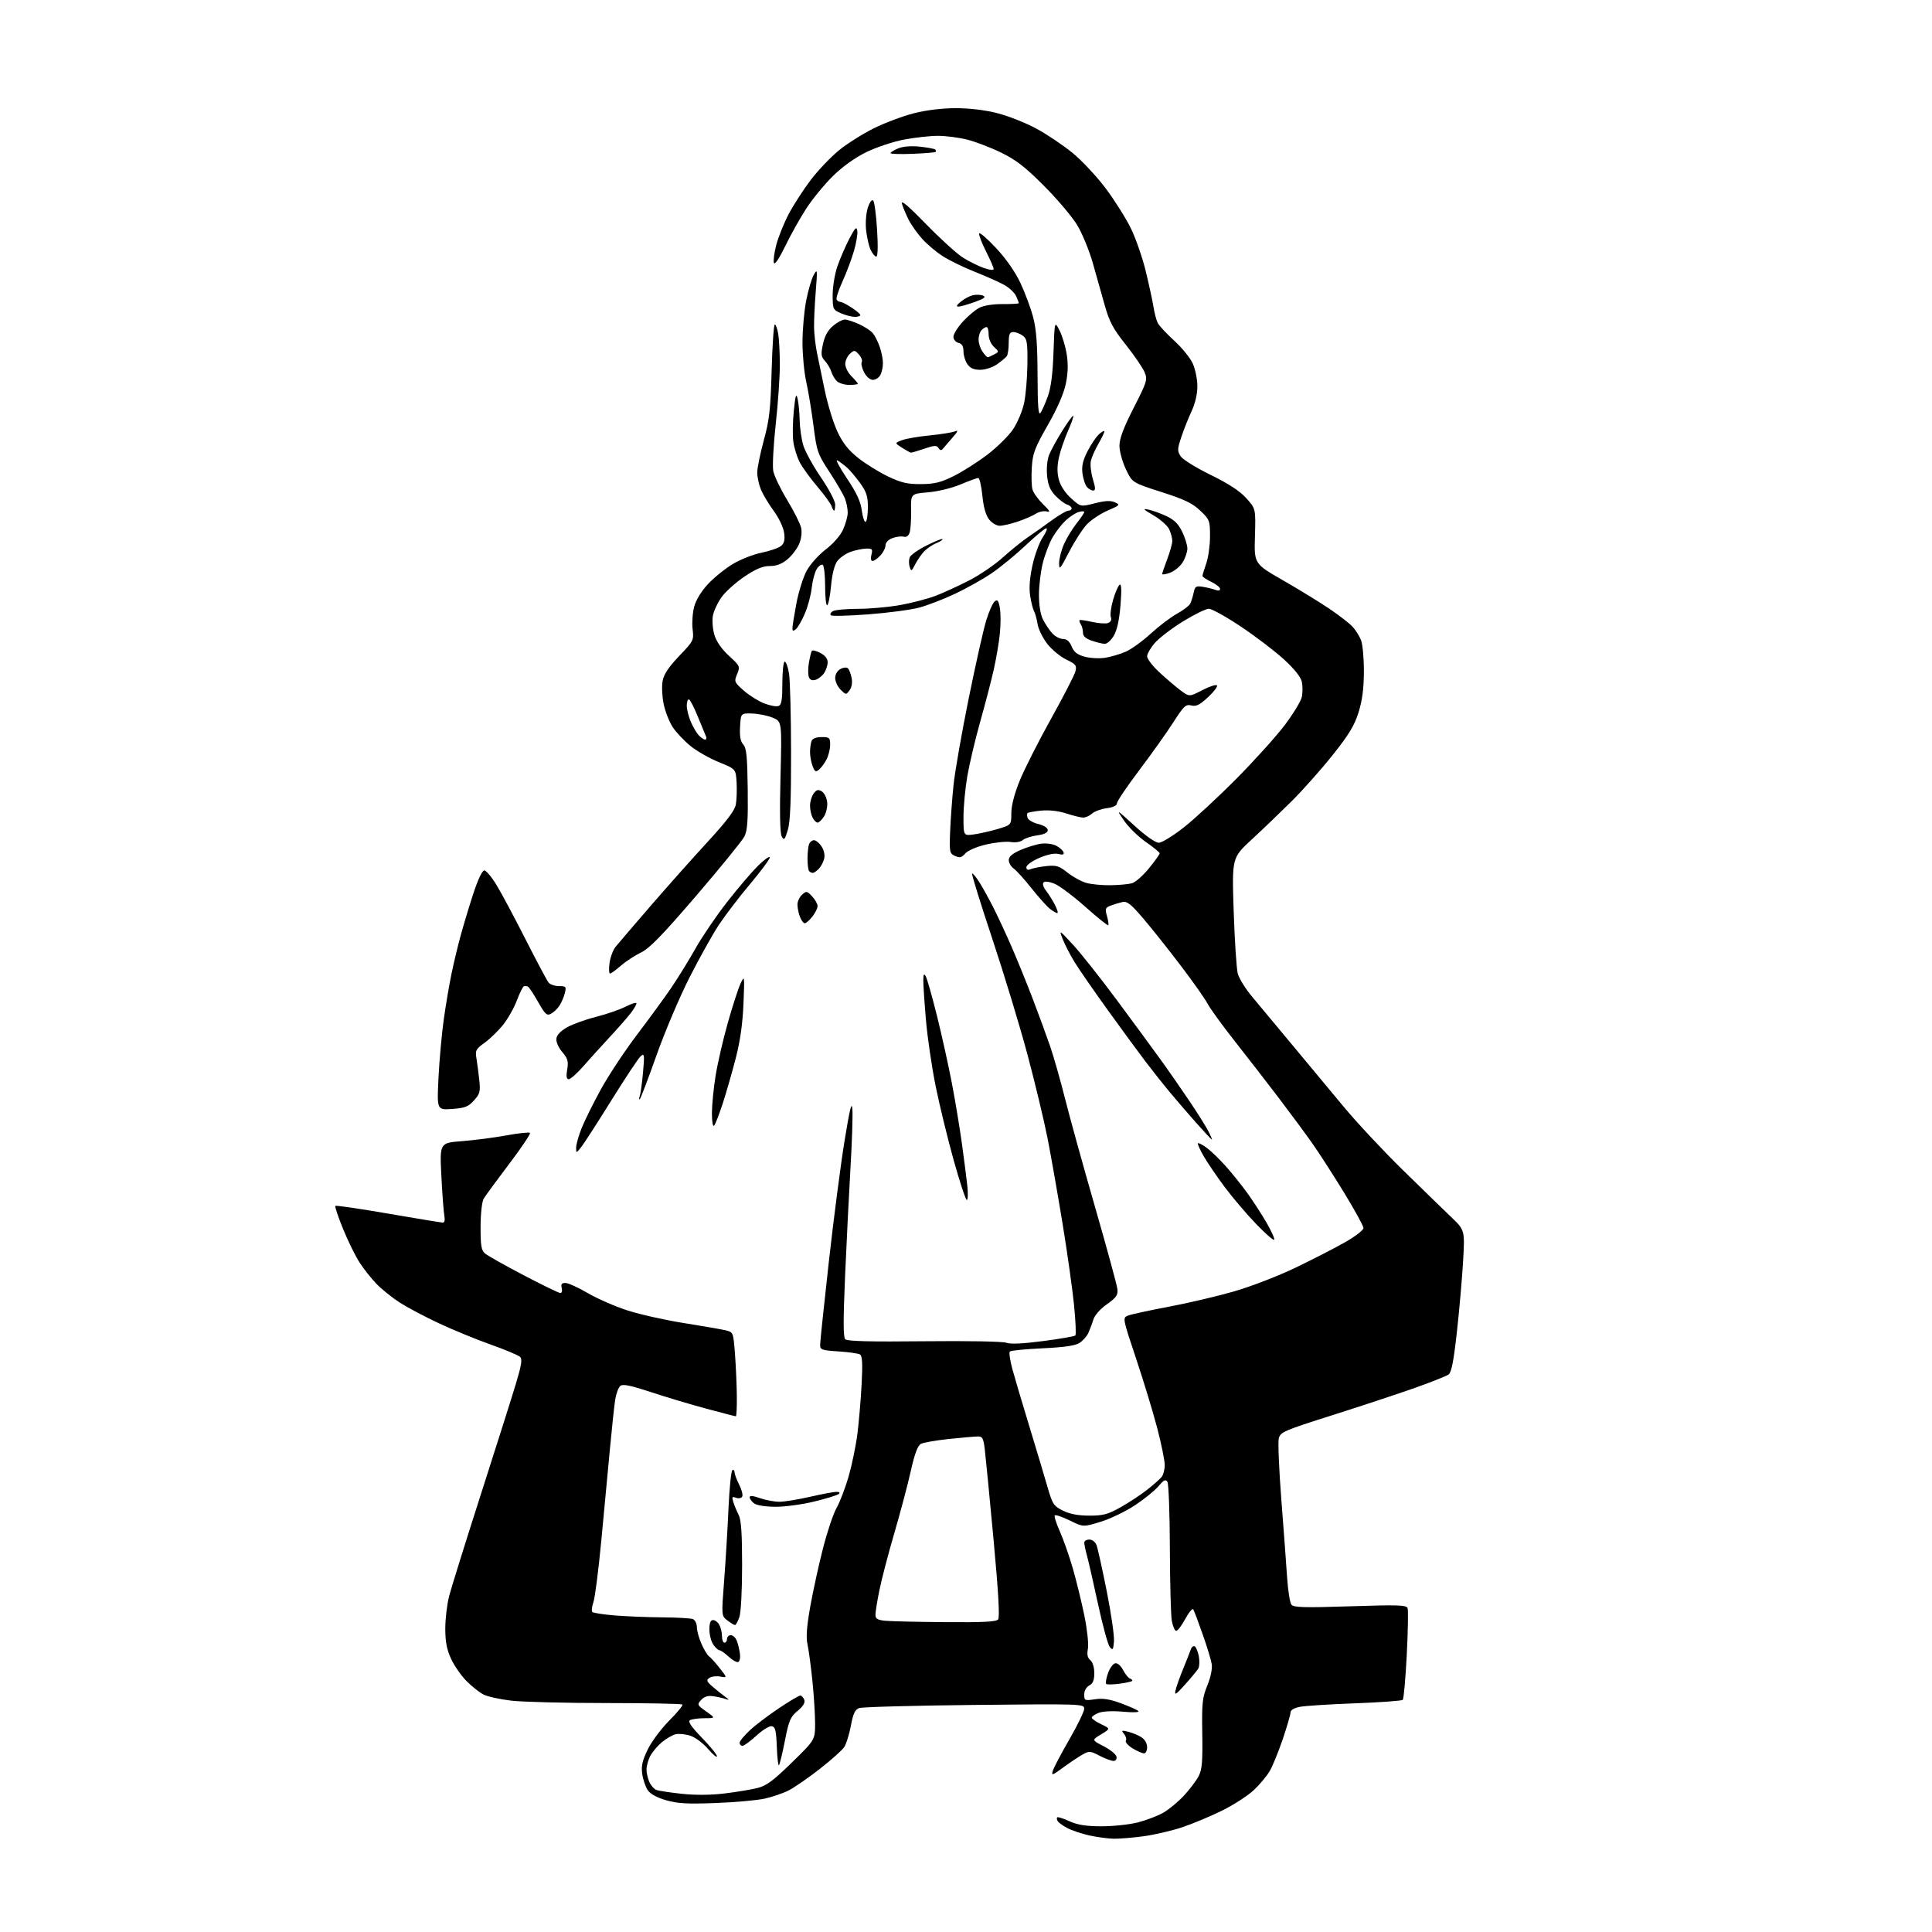 <?xml version="1.0" encoding="UTF-8" standalone="no"?>
<svg 
  version="1.1" 
  xmlns="http://www.w3.org/2000/svg" 
  xmlns:xlink="http://www.w3.org/1999/xlink" 
  xmlns:svg="http://www.w3.org/2000/svg"
  xmlns:rdf="http://www.w3.org/1999/02/22-rdf-syntax-ns#"
  xmlns:cc="http://creativecommons.org/ns#"
  xmlns:dc="http://purl.org/dc/elements/1.1/"
  viewBox="0 0 768 768"
  width="768"
  height="768"
>
<style>svg {background-color: white; }</style>"
<path stroke="none" fill="black" fill-rule="evenodd" d="M442.68,730.92C440.38,730.87 436.02,730.28 433.00,729.61C429.98,728.94 426.07,727.63 424.31,726.70C422.56,725.77 420.83,724.53 420.46,723.94C420.10,723.35 420.00,722.66 420.25,722.42C420.50,722.17 422.68,722.86 425.10,723.96C428.35,725.44 431.68,725.96 437.86,725.98C442.45,725.99 448.98,725.29 452.36,724.43C455.74,723.56 460.33,721.79 462.56,720.50C464.79,719.20 468.46,716.14 470.72,713.69C472.98,711.23 475.58,707.79 476.49,706.03C477.83,703.43 478.10,700.24 477.92,689.16C477.72,677.01 477.94,674.89 479.93,670.01C481.28,666.69 481.97,663.32 481.68,661.51C481.42,659.85 479.79,654.49 478.06,649.60C476.34,644.70 474.66,640.26 474.34,639.74C474.01,639.21 472.56,640.96 471.12,643.63C469.68,646.30 468.05,648.40 467.50,648.29C466.95,648.18 466.19,646.38 465.81,644.29C465.43,642.21 465.08,629.25 465.04,615.50C465.00,601.75 464.56,589.86 464.07,589.07C463.34,587.93 462.64,588.27 460.53,590.78C459.08,592.51 454.88,595.92 451.19,598.35C447.51,600.79 441.38,603.75 437.56,604.92C430.62,607.05 430.62,607.05 425.25,604.42C422.29,602.98 419.61,602.05 419.29,602.38C418.97,602.70 419.87,605.56 421.29,608.73C422.71,611.90 425.03,618.51 426.45,623.41C427.87,628.31 429.93,636.77 431.05,642.22C432.18,647.80 432.80,653.56 432.46,655.38C432.02,657.69 432.30,659.01 433.42,659.94C434.36,660.71 435.00,662.81 435.00,665.09C435.00,667.91 434.47,669.21 433.00,670.00C431.81,670.64 431.00,672.09 431.00,673.60C431.00,676.00 431.20,676.09 435.26,675.48C438.39,675.01 441.09,675.43 445.51,677.05C448.80,678.26 451.94,679.65 452.48,680.15C453.06,680.69 450.66,680.81 446.48,680.43C442.32,680.06 438.39,680.24 436.75,680.88C435.24,681.47 434.00,682.33 434.00,682.79C434.00,683.25 435.68,684.43 437.72,685.40C441.45,687.18 441.45,687.18 437.70,689.44C433.95,691.70 433.95,691.70 438.72,694.16C441.35,695.51 443.64,697.38 443.82,698.31C444.01,699.31 443.51,700.00 442.60,700.00C441.76,700.00 439.28,699.07 437.10,697.94C433.41,696.01 432.96,695.98 430.32,697.46C428.77,698.33 425.32,700.64 422.66,702.59C418.20,705.86 417.88,705.96 418.55,703.82C418.96,702.54 421.92,696.92 425.15,691.33C428.37,685.74 431.00,680.29 431.00,679.23C431.00,677.33 430.01,677.30 387.32,677.74C363.30,677.98 342.69,678.55 341.52,678.99C339.87,679.62 339.13,681.20 338.23,686.02C337.60,689.43 336.41,693.24 335.60,694.48C334.79,695.72 330.39,699.65 325.81,703.22C321.24,706.79 315.70,710.62 313.50,711.73C311.30,712.84 307.02,714.30 304.00,714.98C300.98,715.65 292.18,716.44 284.46,716.73C273.16,717.16 269.30,716.94 264.71,715.60C260.96,714.51 258.47,713.11 257.42,711.51C256.54,710.17 255.58,707.27 255.28,705.06C254.86,701.96 255.37,699.76 257.52,695.38C259.04,692.26 262.89,687.11 266.06,683.94C269.24,680.76 271.57,677.90 271.25,677.58C270.93,677.26 257.35,677.00 241.08,676.99C224.81,676.99 207.81,676.56 203.29,676.04C198.78,675.52 193.79,674.43 192.20,673.60C190.61,672.78 187.59,670.40 185.50,668.30C183.40,666.21 180.64,662.25 179.35,659.50C177.61,655.76 177.02,652.72 177.01,647.46C177.00,643.59 177.69,637.74 178.54,634.46C179.39,631.18 185.07,612.98 191.16,594.00C197.25,575.02 203.52,555.23 205.09,550.01C207.33,542.56 207.68,540.27 206.72,539.36C206.05,538.72 200.78,536.52 195.00,534.46C189.22,532.41 179.98,528.61 174.45,526.02C168.92,523.44 161.95,519.74 158.95,517.82C155.95,515.89 151.79,512.56 149.71,510.41C147.62,508.26 144.55,504.39 142.90,501.82C141.24,499.25 138.30,493.25 136.36,488.49C134.42,483.73 133.04,479.62 133.31,479.36C133.57,479.10 143.05,480.48 154.36,482.44C165.68,484.40 175.44,486.00 176.05,486.00C176.72,486.00 176.95,484.91 176.63,483.25C176.34,481.74 175.81,474.61 175.45,467.41C174.79,454.31 174.79,454.31 183.64,453.63C188.50,453.26 196.44,452.23 201.27,451.34C206.11,450.46 210.34,450.01 210.67,450.34C211.01,450.68 207.28,456.23 202.39,462.69C197.50,469.15 192.95,475.35 192.29,476.47C191.58,477.65 191.06,482.31 191.04,487.60C191.01,495.03 191.32,496.97 192.75,498.23C193.71,499.08 200.61,502.97 208.08,506.88C215.56,510.80 222.15,514.00 222.74,514.00C223.33,514.00 223.58,513.10 223.29,512.00C222.90,510.49 223.26,510.00 224.77,510.00C225.88,510.00 229.87,511.81 233.64,514.02C237.41,516.23 244.55,519.35 249.50,520.94C254.45,522.53 264.57,524.79 272.00,525.96C279.43,527.14 286.85,528.43 288.50,528.83C291.47,529.56 291.51,529.66 292.15,538.03C292.51,542.69 292.85,550.21 292.90,554.75C292.96,559.29 292.78,563.00 292.52,563.00C292.25,563.00 286.96,561.64 280.77,559.97C274.57,558.30 264.65,555.33 258.72,553.37C250.58,550.69 247.60,550.09 246.59,550.92C245.85,551.54 244.94,553.94 244.57,556.27C244.20,558.60 243.27,567.25 242.50,575.50C241.73,583.75 240.18,600.21 239.06,612.07C237.94,623.93 236.52,635.09 235.90,636.87C235.28,638.65 235.08,640.41 235.46,640.79C235.84,641.17 239.83,641.79 244.32,642.16C248.82,642.53 257.30,642.88 263.17,642.92C269.04,642.96 274.55,643.27 275.42,643.61C276.30,643.94 277.01,645.39 277.02,646.86C277.03,648.31 277.89,651.36 278.92,653.63C279.95,655.90 281.26,658.04 281.82,658.39C282.39,658.74 284.27,660.82 286.00,663.00C289.15,666.98 289.15,666.98 286.33,666.46C284.77,666.18 282.82,666.42 282.00,666.99C280.72,667.88 280.87,668.36 283.03,670.27C284.43,671.50 286.68,673.31 288.03,674.31C289.94,675.70 290.05,675.95 288.50,675.40C287.40,675.01 285.14,674.50 283.48,674.27C281.37,673.97 279.93,674.42 278.72,675.75C277.05,677.60 277.13,677.77 280.73,680.34C284.48,683.00 284.48,683.00 279.99,683.02C277.52,683.02 274.94,683.39 274.26,683.82C273.39,684.37 274.80,686.44 279.01,690.77C282.30,694.15 285.00,697.47 285.00,698.14C285.00,698.81 283.42,697.51 281.48,695.25C279.55,692.99 276.38,690.62 274.43,689.98C272.49,689.34 269.83,689.08 268.52,689.40C267.22,689.73 264.75,691.18 263.04,692.62C261.33,694.06 259.27,696.51 258.46,698.07C257.66,699.63 257.00,702.03 257.00,703.40C257.00,704.78 257.51,707.03 258.14,708.40C258.76,709.77 260.00,711.17 260.89,711.52C261.77,711.87 266.32,712.56 271.00,713.06C276.44,713.64 282.56,713.59 288.00,712.93C292.68,712.36 298.52,711.40 301.00,710.79C304.64,709.89 307.26,707.97 314.75,700.66C324.00,691.63 324.00,691.63 324.01,685.07C324.01,681.45 323.52,673.77 322.93,668.00C322.33,662.23 321.46,655.73 320.98,653.58C320.37,650.79 320.70,646.46 322.10,638.58C323.19,632.48 325.46,622.10 327.15,615.50C328.83,608.90 331.27,601.64 332.57,599.38C333.87,597.11 336.02,591.49 337.35,586.88C338.67,582.27 340.24,574.67 340.83,570.00C341.42,565.33 342.18,556.48 342.50,550.34C342.94,542.13 342.78,538.98 341.88,538.43C341.22,538.02 337.37,537.47 333.34,537.21C326.67,536.78 326.00,536.54 326.01,534.62C326.01,533.45 327.58,518.55 329.48,501.50C331.39,484.45 334.20,462.85 335.72,453.50C337.84,440.52 338.58,437.56 338.84,441.00C339.03,443.48 338.69,453.82 338.09,464.00C337.50,474.18 336.53,493.48 335.95,506.89C335.17,524.73 335.18,531.58 336.00,532.39C336.77,533.17 346.14,533.40 367.30,533.17C384.28,532.98 398.59,533.24 400.00,533.76C401.66,534.38 406.61,534.15 414.68,533.09C421.38,532.22 427.14,531.22 427.47,530.88C427.81,530.53 427.58,525.13 426.96,518.88C426.34,512.62 424.29,498.05 422.40,486.50C420.51,474.95 417.82,459.67 416.43,452.55C415.03,445.43 411.41,430.35 408.39,419.05C405.36,407.75 399.08,387.07 394.43,373.10C389.78,359.13 386.17,347.50 386.41,347.25C386.66,347.01 387.96,348.56 389.31,350.69C390.65,352.83 393.19,357.42 394.94,360.89C396.70,364.36 399.93,371.32 402.12,376.35C404.32,381.38 408.09,390.68 410.51,397.00C412.93,403.32 416.06,411.88 417.48,416.00C418.89,420.12 421.58,429.57 423.44,437.00C425.31,444.43 430.67,463.77 435.35,480.00C440.02,496.23 444.00,510.80 444.18,512.39C444.45,514.83 443.81,515.77 440.00,518.47C437.35,520.35 435.14,522.86 434.62,524.58C434.13,526.19 433.23,528.57 432.63,529.89C432.02,531.20 430.45,532.97 429.14,533.83C427.47,534.92 423.10,535.56 414.44,535.97C407.66,536.29 401.80,536.86 401.42,537.25C401.04,537.63 401.49,540.77 402.43,544.22C403.37,547.68 406.34,557.70 409.03,566.50C411.71,575.30 414.95,586.10 416.22,590.50C418.38,597.98 418.79,598.63 422.52,600.49C425.25,601.85 428.54,602.48 433.00,602.49C438.54,602.50 440.38,602.00 445.50,599.13C448.80,597.28 453.52,594.16 456.00,592.21C458.48,590.26 461.06,587.98 461.75,587.14C462.44,586.30 463.00,584.16 463.00,582.38C463.00,580.59 461.67,574.04 460.05,567.82C458.43,561.59 454.65,549.16 451.65,540.18C446.25,524.02 446.22,523.86 448.35,522.98C449.53,522.50 456.72,520.93 464.33,519.50C471.94,518.08 483.64,515.34 490.33,513.42C497.17,511.46 507.97,507.29 515.00,503.92C521.88,500.61 530.76,496.05 534.75,493.77C538.74,491.50 542.00,488.98 542.00,488.17C542.00,487.36 538.53,481.02 534.29,474.10C530.06,467.17 524.37,458.35 521.66,454.50C518.95,450.65 512.97,442.55 508.36,436.50C503.76,430.45 495.92,420.32 490.93,414.00C485.95,407.68 481.05,400.93 480.04,399.00C479.03,397.07 474.28,390.32 469.48,384.00C464.68,377.68 457.99,369.26 454.62,365.29C449.74,359.53 448.05,358.17 446.29,358.55C445.08,358.81 442.97,359.44 441.60,359.96C439.35,360.82 439.20,361.22 440.04,364.14C440.55,365.91 440.78,367.56 440.55,367.79C440.32,368.02 436.24,364.75 431.49,360.52C426.74,356.30 421.25,352.17 419.30,351.35C417.20,350.47 415.37,350.23 414.84,350.76C414.31,351.29 414.72,352.65 415.83,354.08C416.87,355.41 418.47,357.96 419.38,359.75C420.30,361.54 420.70,362.99 420.28,362.98C419.85,362.97 418.52,362.18 417.31,361.23C416.11,360.28 412.83,356.60 410.01,353.06C407.20,349.51 404.02,346.00 402.95,345.25C401.88,344.50 401.00,343.00 401.00,341.91C401.00,340.50 402.38,339.33 405.75,337.86C408.36,336.73 412.07,335.60 414.00,335.36C415.93,335.12 418.59,335.50 419.92,336.21C421.25,336.92 422.53,338.08 422.77,338.79C423.07,339.72 422.49,339.91 420.72,339.46C419.17,339.08 416.32,339.67 413.12,341.04C410.25,342.28 408.00,343.90 408.00,344.73C408.00,345.75 408.54,345.99 409.75,345.49C410.71,345.09 413.52,344.54 416.00,344.28C419.91,343.87 421.01,344.21 424.37,346.89C426.50,348.58 429.87,350.43 431.87,350.98C433.87,351.54 438.20,351.95 441.50,351.89C444.80,351.84 448.61,351.49 449.97,351.11C451.33,350.73 454.37,348.06 456.72,345.17C459.07,342.29 460.99,339.60 460.99,339.21C460.98,338.82 458.51,336.79 455.50,334.70C452.49,332.61 448.58,328.78 446.81,326.20C443.59,321.50 443.59,321.50 451.00,328.25C455.49,332.34 459.30,335.00 460.65,335.00C461.87,335.00 466.39,332.22 470.68,328.83C474.98,325.44 484.39,316.72 491.59,309.45C498.79,302.18 507.41,292.61 510.75,288.18C514.08,283.75 517.12,278.75 517.49,277.06C517.86,275.38 517.86,272.66 517.50,271.02C517.09,269.12 514.52,265.91 510.41,262.14C506.87,258.89 499.18,253.03 493.33,249.12C487.48,245.20 481.73,242.00 480.55,242.00C479.38,242.00 474.78,244.24 470.34,246.97C465.89,249.71 460.85,253.55 459.13,255.51C457.41,257.47 456.00,259.89 456.00,260.90C456.00,261.90 458.14,264.71 460.75,267.14C463.36,269.57 467.13,272.79 469.12,274.30C472.74,277.04 472.74,277.04 477.89,274.37C480.72,272.90 483.36,272.03 483.76,272.43C484.16,272.83 482.58,274.93 480.26,277.10C476.91,280.22 475.52,280.92 473.57,280.43C471.38,279.88 470.60,280.60 466.42,287.12C463.85,291.14 457.75,299.71 452.87,306.17C447.99,312.63 444.00,318.55 444.00,319.33C444.00,320.22 442.50,320.94 439.92,321.28C437.68,321.58 435.06,322.54 434.09,323.42C433.13,324.29 431.56,325.00 430.61,325.00C429.66,325.00 426.64,324.27 423.91,323.38C420.79,322.36 417.08,321.93 413.95,322.23C411.20,322.49 408.73,322.94 408.45,323.21C408.18,323.49 408.21,324.38 408.52,325.19C408.83,326.00 410.75,327.08 412.79,327.58C415.01,328.13 416.50,329.10 416.50,330.00C416.50,331.00 415.12,331.68 412.34,332.06C410.05,332.36 407.46,333.20 406.60,333.92C405.66,334.70 403.70,335.02 401.76,334.71C399.97,334.42 395.57,334.87 392.00,335.71C388.21,336.60 384.76,338.08 383.72,339.26C382.27,340.92 381.52,341.10 379.64,340.25C377.46,339.25 377.36,338.78 377.70,330.35C377.90,325.48 378.50,317.23 379.05,312.00C379.59,306.77 382.29,291.36 385.05,277.75C387.81,264.13 390.95,250.13 392.04,246.62C393.12,243.11 394.63,239.72 395.39,239.09C396.51,238.17 396.90,238.64 397.45,241.59C397.83,243.59 397.83,248.22 397.46,251.87C397.09,255.51 395.96,262.14 394.94,266.59C393.92,271.04 391.52,280.27 389.59,287.10C387.67,293.93 385.40,303.51 384.55,308.39C383.70,313.27 383.00,320.64 383.00,324.77C383.00,332.27 383.00,332.27 387.25,331.67C389.59,331.34 393.86,330.37 396.75,329.50C402.00,327.92 402.00,327.92 402.02,323.21C402.03,320.22 403.24,315.51 405.36,310.31C407.18,305.81 412.77,294.78 417.76,285.81C422.76,276.84 427.14,268.32 427.50,266.88C428.08,264.53 427.69,264.03 423.81,262.15C421.42,260.99 418.02,258.16 416.25,255.86C414.48,253.56 412.77,250.06 412.46,248.09C412.15,246.11 411.50,243.78 411.03,242.90C410.55,242.02 409.86,239.22 409.48,236.68C409.02,233.66 409.36,229.49 410.45,224.59C411.36,220.48 413.20,215.52 414.53,213.56C415.85,211.60 416.48,210.00 415.92,210.00C415.36,210.00 411.66,213.06 407.70,216.80C403.74,220.54 397.63,225.55 394.12,227.93C390.61,230.31 384.05,233.98 379.54,236.09C375.03,238.21 368.68,240.65 365.42,241.53C362.16,242.41 353.08,243.61 345.23,244.21C337.38,244.80 330.64,244.98 330.26,244.59C329.87,244.21 330.22,243.47 331.03,242.96C331.84,242.45 336.39,242.02 341.14,242.02C345.89,242.01 353.54,241.31 358.14,240.46C362.74,239.62 368.98,237.97 372.00,236.81C375.02,235.65 380.94,232.94 385.14,230.79C389.34,228.65 395.42,224.51 398.64,221.60C401.86,218.70 406.30,215.11 408.50,213.63C410.70,212.15 414.94,209.16 417.92,206.97C420.90,204.79 423.94,203.00 424.67,203.00C425.40,203.00 426.00,202.58 426.00,202.07C426.00,201.55 425.18,200.87 424.18,200.56C423.17,200.24 421.08,198.65 419.53,197.04C417.44,194.85 416.59,192.81 416.23,189.06C415.95,186.08 416.29,182.69 417.06,180.76C417.78,178.97 420.14,174.67 422.31,171.20C424.47,167.74 426.42,165.08 426.63,165.30C426.85,165.52 425.88,168.28 424.48,171.45C423.08,174.61 421.47,179.37 420.90,182.01C420.19,185.34 420.20,188.02 420.93,190.74C421.58,193.14 423.46,195.99 425.78,198.08C429.57,201.50 429.57,201.50 435.21,200.06C439.33,199.02 441.48,198.91 443.17,199.67C445.38,200.66 445.24,200.83 440.38,202.92C437.57,204.14 433.87,206.57 432.16,208.33C430.45,210.09 427.25,215.04 425.03,219.32C421.39,226.35 421.00,226.79 421.02,223.80C421.03,221.99 421.93,218.54 423.02,216.15C424.10,213.75 426.35,210.09 428.00,208.00C429.65,205.92 431.00,203.91 431.00,203.54C431.00,203.17 429.99,203.17 428.75,203.54C427.51,203.92 425.22,205.41 423.66,206.86C422.10,208.31 419.77,211.30 418.48,213.50C417.20,215.70 415.44,220.26 414.57,223.64C413.71,227.02 413.00,232.78 413.00,236.44C413.00,240.59 413.61,244.31 414.62,246.30C415.51,248.06 417.16,250.51 418.29,251.75C419.42,252.99 421.34,254.00 422.55,254.00C424.06,254.00 425.15,254.95 426.00,256.99C426.93,259.24 428.24,260.26 431.23,261.06C433.43,261.65 437.09,261.84 439.36,261.47C441.64,261.10 445.30,260.02 447.50,259.06C449.70,258.11 454.15,254.89 457.40,251.91C460.64,248.94 465.33,245.38 467.81,244.00C470.30,242.62 472.68,240.82 473.11,240.00C473.53,239.18 474.16,237.21 474.49,235.63C475.04,233.03 475.41,232.81 478.30,233.29C480.06,233.59 482.29,234.14 483.25,234.52C484.29,234.93 485.00,234.76 485.00,234.09C485.00,233.47 483.43,232.22 481.50,231.30C479.57,230.38 478.00,229.32 478.00,228.94C478.00,228.56 478.68,226.34 479.50,224.00C480.32,221.66 481.00,216.81 481.00,213.22C481.00,206.93 480.86,206.55 477.10,202.98C473.99,200.02 470.86,198.52 461.64,195.57C450.08,191.86 450.08,191.86 447.54,186.49C446.14,183.54 445.00,179.35 445.00,177.17C445.00,174.35 446.61,170.07 450.64,162.16C456.01,151.63 456.22,150.94 454.97,147.92C454.24,146.17 450.89,141.27 447.51,137.02C442.46,130.66 440.99,127.90 439.16,121.40C437.94,117.05 435.80,109.45 434.39,104.50C432.98,99.55 430.20,92.80 428.22,89.50C426.23,86.20 420.31,79.19 415.05,73.92C407.54,66.38 403.90,63.56 398.00,60.68C393.88,58.67 387.82,56.35 384.54,55.52C381.26,54.68 376.01,54.00 372.88,54.00C369.74,54.00 363.65,54.67 359.34,55.49C355.03,56.30 348.27,58.57 344.31,60.51C339.79,62.73 334.86,66.28 331.02,70.06C327.66,73.37 322.91,79.17 320.46,82.96C318.01,86.75 314.25,93.48 312.10,97.91C309.74,102.79 307.98,105.40 307.65,104.52C307.34,103.73 307.76,100.51 308.57,97.38C309.39,94.25 311.62,88.72 313.52,85.09C315.43,81.47 319.38,75.35 322.31,71.50C325.24,67.65 330.31,62.34 333.57,59.69C336.83,57.04 343.10,53.10 347.50,50.93C351.90,48.76 359.06,46.09 363.41,44.99C368.29,43.76 374.64,43.00 380.00,43.00C385.41,43.00 391.63,43.75 396.50,45.00C400.80,46.10 407.74,48.84 411.91,51.09C416.09,53.34 422.56,57.69 426.30,60.74C430.04,63.80 435.99,70.16 439.53,74.88C443.07,79.60 447.57,86.74 449.53,90.76C451.49,94.77 454.15,102.43 455.45,107.78C456.75,113.13 458.14,119.53 458.53,122.00C458.91,124.47 459.70,127.38 460.26,128.46C460.83,129.53 463.77,132.68 466.80,135.45C469.84,138.22 473.14,142.29 474.14,144.50C475.14,146.70 475.96,150.75 475.97,153.50C475.98,156.66 475.12,160.34 473.65,163.50C472.37,166.25 470.54,170.88 469.57,173.79C467.99,178.55 467.97,179.30 469.34,181.39C470.17,182.66 475.53,185.99 481.25,188.78C488.41,192.28 492.81,195.16 495.41,198.03C499.18,202.21 499.18,202.21 498.86,213.15C498.53,224.10 498.53,224.10 510.00,230.68C516.31,234.30 524.63,239.40 528.49,242.01C532.34,244.63 536.48,247.83 537.68,249.14C538.88,250.44 540.39,252.85 541.04,254.50C541.68,256.15 542.19,261.77 542.17,267.00C542.14,273.71 541.52,278.45 540.05,283.16C538.41,288.42 536.23,292.02 529.74,300.16C525.21,305.85 517.88,314.10 513.45,318.50C509.01,322.90 501.86,329.76 497.55,333.74C489.71,340.98 489.71,340.98 490.41,362.24C490.80,373.93 491.53,385.07 492.03,387.00C492.54,388.93 495.10,393.07 497.73,396.20C500.35,399.34 507.45,407.86 513.50,415.13C519.55,422.41 528.83,433.57 534.12,439.93C539.41,446.29 549.95,457.57 557.54,465.00C565.13,472.43 573.80,480.86 576.82,483.75C582.30,489.00 582.30,489.00 581.61,501.25C581.22,507.99 580.12,520.64 579.15,529.37C577.86,541.06 576.98,545.54 575.84,546.38C574.98,547.00 568.93,549.41 562.39,551.73C555.85,554.04 541.17,558.90 529.76,562.52C510.39,568.66 508.97,569.27 508.34,571.77C507.97,573.25 508.42,584.14 509.34,595.98C510.26,607.81 511.30,621.77 511.64,627.00C511.99,632.23 512.76,637.12 513.36,637.87C514.26,639.01 518.38,639.12 536.72,638.53C555.60,637.91 559.07,638.02 559.54,639.24C559.84,640.02 559.69,648.40 559.21,657.84C558.72,667.28 558.01,675.32 557.62,675.71C557.23,676.10 548.72,676.72 538.71,677.09C528.69,677.46 518.81,678.09 516.75,678.49C514.38,678.95 513.00,679.78 513.00,680.74C513.00,681.58 511.60,686.37 509.90,691.38C508.19,696.40 505.87,702.08 504.75,704.00C503.64,705.92 500.82,709.31 498.49,711.52C496.16,713.73 490.49,717.41 485.88,719.70C481.27,721.98 474.12,724.97 470.00,726.35C465.88,727.73 458.98,729.33 454.68,729.93C450.38,730.52 444.98,730.96 442.68,730.92zM309.65,701.68C309.34,701.99 308.96,698.71 308.79,694.38C308.55,687.92 308.20,686.46 306.80,686.20C305.86,686.02 303.11,687.70 300.69,689.94C298.26,692.17 295.76,694.00 295.14,694.00C294.51,694.00 294.00,693.46 294.00,692.81C294.00,692.15 295.81,689.93 298.02,687.87C300.23,685.80 305.45,681.84 309.61,679.06C313.76,676.28 317.59,674.00 318.12,674.00C318.64,674.00 319.35,674.75 319.70,675.67C320.14,676.82 319.32,678.21 317.08,680.08C314.19,682.49 313.59,683.89 312.01,691.97C311.02,697.00 309.96,701.38 309.65,701.68zM454.75,697.00C454.06,696.99 452.02,696.09 450.20,694.98C448.39,693.87 447.19,692.51 447.54,691.94C447.89,691.38 447.57,690.18 446.84,689.29C445.64,687.84 445.81,687.74 448.50,688.40C450.15,688.81 452.51,689.79 453.75,690.59C455.09,691.45 456.00,693.05 456.00,694.52C456.00,695.89 455.44,697.00 454.75,697.00zM471.11,669.60C467.46,673.68 466.81,674.08 467.27,672.00C467.57,670.62 468.92,666.80 470.28,663.50C471.63,660.20 473.02,656.68 473.36,655.69C473.70,654.69 474.42,654.14 474.95,654.47C475.49,654.80 476.21,656.59 476.56,658.45C476.91,660.31 476.81,662.48 476.35,663.27C475.88,664.06 473.52,666.91 471.11,669.60zM444.88,669.32C442.34,669.65 440.01,669.68 439.71,669.38C439.41,669.08 439.73,667.18 440.43,665.17C441.13,663.15 442.42,661.36 443.29,661.19C444.24,661.00 445.51,662.09 446.42,663.85C447.27,665.48 448.53,667.02 449.23,667.27C449.93,667.52 450.27,667.95 450.00,668.22C449.73,668.50 447.42,668.99 444.88,669.32zM293.42,660.69C292.83,660.89 291.12,659.91 289.62,658.53C288.12,657.14 286.50,656.00 286.01,656.00C285.51,656.00 284.41,655.00 283.56,653.78C282.70,652.56 282.00,649.86 282.00,647.78C282.00,645.13 282.44,644.00 283.46,644.00C284.27,644.00 285.40,644.87 285.96,645.93C286.53,647.00 287.00,649.02 287.00,650.43C287.00,651.85 287.45,653.00 288.00,653.00C288.55,653.00 289.00,652.33 289.00,651.50C289.00,650.67 289.69,650.00 290.52,650.00C291.36,650.00 292.45,651.04 292.93,652.31C293.41,653.58 293.96,655.91 294.15,657.47C294.34,659.04 294.02,660.49 293.42,660.69zM442.82,652.47C442.54,655.87 442.34,656.14 441.15,654.70C440.41,653.80 438.32,646.14 436.49,637.68C434.67,629.22 432.69,620.55 432.09,618.40C431.50,616.26 431.01,613.94 431.01,613.25C431.00,612.56 431.91,612.00 433.02,612.00C434.21,612.00 435.40,612.94 435.90,614.25C436.37,615.49 438.19,623.72 439.95,632.55C441.71,641.38 443.00,650.34 442.82,652.47zM292.15,645.98C291.79,645.97 290.44,645.14 289.14,644.14C286.78,642.33 286.78,642.33 287.85,628.41C288.44,620.76 289.22,607.86 289.58,599.73C289.95,591.61 290.64,584.72 291.12,584.42C291.60,584.13 292.00,584.49 292.00,585.23C292.00,585.97 292.83,588.21 293.85,590.21C294.87,592.22 295.40,594.35 295.02,594.96C294.65,595.57 293.54,595.76 292.55,595.38C291.04,594.80 290.88,595.07 291.51,597.10C291.92,598.42 292.87,600.72 293.63,602.20C294.64,604.18 295.00,609.52 295.00,622.30C295.00,632.36 294.54,641.03 293.90,642.85C293.30,644.58 292.51,645.99 292.15,645.98zM375.63,644.83C390.69,644.96 396.01,644.69 396.77,643.75C397.46,642.90 396.88,632.83 394.95,612.00C393.39,595.23 391.83,579.14 391.48,576.25C390.94,571.71 390.56,571.00 388.68,571.02C387.48,571.03 382.31,571.48 377.19,572.02C372.07,572.56 367.06,573.43 366.07,573.96C364.80,574.64 363.60,577.86 362.06,584.71C360.86,590.10 357.90,601.25 355.49,609.50C353.08,617.75 350.41,627.97 349.56,632.21C348.70,636.45 348.00,640.81 348.00,641.90C348.00,643.45 348.81,643.96 351.75,644.27C353.81,644.49 364.56,644.74 375.63,644.83zM308.29,598.97C304.24,598.95 300.79,598.40 299.75,597.61C298.79,596.88 298.00,595.79 298.00,595.18C298.00,594.45 299.35,594.57 302.13,595.54C304.39,596.34 307.88,596.99 309.88,596.97C311.87,596.96 317.32,596.07 322.00,595.00C326.68,593.93 331.38,593.04 332.45,593.03C333.61,593.01 334.01,593.35 333.45,593.86C332.93,594.34 328.58,595.69 323.79,596.86C318.99,598.04 312.02,598.99 308.29,598.97zM506.50,492.83C506.18,493.15 502.90,490.27 499.21,486.43C495.52,482.58 489.99,476.08 486.91,471.97C483.84,467.86 480.07,462.34 478.54,459.70C477.01,457.07 475.96,454.71 476.20,454.47C476.44,454.22 478.03,455.05 479.73,456.30C481.42,457.55 484.80,460.81 487.23,463.54C489.66,466.27 493.45,470.98 495.65,474.00C497.85,477.02 501.32,482.37 503.37,485.87C505.41,489.38 506.82,492.51 506.50,492.83zM384.32,476.99C383.87,476.99 381.53,469.90 379.11,461.24C376.70,452.59 373.47,439.33 371.94,431.79C370.41,424.25 368.67,412.41 368.08,405.48C367.48,398.56 367.01,391.45 367.03,389.70C367.05,387.22 367.27,386.86 368.00,388.11C368.52,388.99 370.50,395.97 372.41,403.61C374.32,411.25 377.00,423.35 378.37,430.50C379.73,437.65 381.53,448.45 382.36,454.50C383.20,460.55 384.16,468.09 384.51,471.25C384.86,474.41 384.77,477.00 384.32,476.99zM231.03,456.00C229.07,458.47 229.04,458.48 229.02,456.29C229.01,455.07 229.93,451.69 231.07,448.79C232.20,445.88 235.64,438.91 238.70,433.31C241.76,427.70 248.30,417.80 253.23,411.31C258.16,404.81 264.34,396.35 266.95,392.50C269.56,388.65 273.85,381.68 276.49,377.00C279.12,372.32 284.79,364.00 289.08,358.50C293.38,353.00 298.94,346.49 301.45,344.04C303.95,341.59 306.00,340.15 306.00,340.85C306.00,341.54 302.47,346.31 298.15,351.44C293.83,356.58 288.26,363.87 285.77,367.64C283.28,371.41 278.04,380.80 274.12,388.50C270.21,396.20 264.30,410.11 261.00,419.42C257.69,428.73 254.70,436.60 254.34,436.92C253.98,437.24 253.96,436.73 254.30,435.79C254.63,434.84 255.23,430.57 255.61,426.29C256.25,419.25 256.16,418.63 254.73,419.81C253.86,420.53 248.62,428.41 243.09,437.31C237.55,446.21 232.13,454.62 231.03,456.00zM481.73,453.00C481.55,453.00 478.72,449.96 475.43,446.25C472.14,442.54 467.40,437.02 464.88,434.00C462.37,430.98 458.09,425.57 455.37,422.00C452.65,418.43 445.89,409.20 440.34,401.50C434.79,393.80 428.86,385.22 427.15,382.43C425.44,379.64 423.35,375.59 422.49,373.43C420.94,369.50 420.94,369.50 426.50,375.50C429.56,378.80 437.33,388.61 443.78,397.30C450.23,405.99 458.09,416.69 461.26,421.08C464.44,425.46 469.66,432.98 472.88,437.78C476.10,442.57 479.48,447.96 480.39,449.75C481.30,451.54 481.91,453.00 481.73,453.00zM283.88,447.45C283.37,448.00 283.00,445.91 283.00,442.45C283.01,439.18 283.67,432.45 284.48,427.50C285.28,422.55 287.47,413.10 289.34,406.50C291.20,399.90 293.47,392.93 294.37,391.00C295.97,387.58 296.00,387.75 295.54,399.00C295.23,406.78 294.25,413.74 292.51,420.50C291.10,426.00 288.77,434.10 287.35,438.50C285.92,442.90 284.36,446.93 283.88,447.45zM179.72,440.83C173.68,441.26 173.68,441.26 174.31,428.38C174.66,421.30 175.62,410.76 176.44,404.97C177.26,399.18 178.64,391.08 179.50,386.97C180.35,382.86 181.97,376.12 183.09,372.00C184.21,367.88 186.48,360.34 188.14,355.25C189.97,349.66 191.70,346.00 192.51,346.00C193.25,346.00 195.45,348.63 197.40,351.84C199.35,355.05 204.54,364.77 208.94,373.45C213.34,382.12 217.45,389.84 218.09,390.61C218.73,391.37 220.59,392.00 222.23,392.00C224.99,392.00 225.16,392.21 224.54,394.75C224.17,396.26 223.22,398.50 222.43,399.71C221.64,400.93 220.13,402.39 219.07,402.96C217.38,403.87 216.74,403.28 213.88,398.25C212.09,395.09 210.27,392.35 209.83,392.18C209.40,392.00 208.70,391.94 208.28,392.05C207.85,392.16 206.60,394.67 205.49,397.63C204.39,400.59 201.91,404.97 199.99,407.37C198.07,409.77 194.77,412.98 192.66,414.50C189.11,417.05 188.86,417.55 189.42,420.88C189.75,422.87 190.25,426.75 190.54,429.50C191.00,433.90 190.75,434.85 188.41,437.44C186.16,439.95 184.85,440.46 179.72,440.83zM226.09,429.00C225.18,429.00 225.00,427.93 225.47,425.15C226.02,421.91 225.71,420.81 223.49,418.17C221.92,416.31 220.99,414.13 221.18,412.78C221.38,411.35 223.00,409.70 225.61,408.27C227.87,407.03 233.04,405.18 237.11,404.16C241.17,403.14 246.41,401.33 248.75,400.13C251.09,398.94 253.00,398.36 253.00,398.84C253.00,399.33 252.02,401.03 250.82,402.62C249.62,404.20 245.91,408.44 242.57,412.04C239.23,415.64 234.44,420.92 231.93,423.79C229.42,426.66 226.79,429.00 226.09,429.00zM242.49,387.00C242.07,387.00 241.99,385.13 242.30,382.84C242.60,380.55 243.67,377.66 244.68,376.41C245.68,375.17 251.87,367.93 258.44,360.33C265.01,352.72 275.22,341.25 281.13,334.83C288.84,326.46 292.05,322.23 292.50,319.83C292.84,318.00 292.98,314.07 292.81,311.09C292.50,305.69 292.50,305.69 285.73,302.95C282.01,301.44 276.92,298.54 274.42,296.49C271.92,294.44 268.77,291.09 267.42,289.06C266.07,287.02 264.46,282.91 263.83,279.92C263.20,276.93 263.01,272.78 263.40,270.71C263.90,268.01 265.78,265.18 269.98,260.77C275.73,254.75 275.85,254.51 275.32,250.06C275.03,247.55 275.31,243.53 275.96,241.13C276.69,238.44 278.80,234.99 281.48,232.13C283.87,229.58 288.28,226.02 291.27,224.22C294.26,222.41 299.41,220.38 302.71,219.71C306.01,219.04 309.50,217.83 310.46,217.03C311.76,215.95 312.08,214.62 311.70,211.81C311.41,209.67 309.63,205.90 307.59,203.12C305.61,200.42 303.32,196.61 302.49,194.64C301.67,192.67 301.01,189.59 301.02,187.78C301.03,185.98 302.21,180.22 303.63,175.00C305.84,166.92 306.31,162.77 306.74,147.25C307.02,137.21 307.58,129.00 307.99,129.00C308.40,129.00 309.02,130.69 309.36,132.75C309.70,134.81 309.99,140.32 310.00,145.00C310.01,149.68 309.28,160.29 308.37,168.59C307.46,176.89 307.01,185.26 307.38,187.21C307.74,189.15 310.24,194.35 312.92,198.77C315.60,203.19 318.09,208.15 318.46,209.80C318.85,211.59 318.54,214.16 317.69,216.19C316.91,218.06 314.83,220.81 313.06,222.30C310.80,224.20 308.72,225.00 306.04,225.00C303.23,225.00 300.58,226.10 296.01,229.15C292.59,231.44 288.50,235.09 286.92,237.27C285.34,239.45 283.75,242.80 283.39,244.71C283.03,246.64 283.30,250.05 283.98,252.35C284.78,255.03 286.83,257.98 289.76,260.68C294.17,264.74 294.27,264.94 293.02,267.96C291.78,270.94 291.88,271.18 295.62,274.49C297.75,276.38 301.40,278.67 303.71,279.58C306.03,280.50 308.62,280.98 309.46,280.65C310.68,280.19 311.00,278.29 311.00,271.53C311.00,266.84 311.42,263.00 311.94,263.00C312.46,263.00 313.23,265.14 313.65,267.75C314.08,270.36 314.44,284.43 314.46,299.00C314.49,318.41 314.14,326.69 313.16,329.96C311.98,333.85 311.68,334.18 310.76,332.53C310.06,331.29 309.89,323.24 310.26,308.74C310.82,286.82 310.82,286.82 307.18,285.30C305.19,284.47 301.51,283.72 299.03,283.64C294.50,283.50 294.50,283.50 294.19,288.86C293.98,292.67 294.34,294.72 295.46,295.95C296.73,297.35 297.07,300.75 297.23,313.59C297.39,326.18 297.12,330.13 295.91,332.52C295.07,334.18 286.47,344.76 276.80,356.02C263.12,371.96 258.22,376.98 254.72,378.68C252.25,379.88 248.65,382.25 246.73,383.93C244.81,385.62 242.90,387.00 242.49,387.00zM319.90,367.00C319.38,367.00 318.51,365.85 317.98,364.43C317.44,363.02 317.00,360.84 317.00,359.59C317.00,358.34 317.82,356.57 318.83,355.66C320.54,354.11 320.79,354.15 322.83,356.32C324.02,357.59 325.00,359.33 325.00,360.18C325.00,361.03 324.07,362.92 322.93,364.37C321.79,365.81 320.43,367.00 319.90,367.00zM323.10,347.00C322.68,347.00 322.03,346.70 321.67,346.33C321.30,345.97 321.00,343.75 321.00,341.42C321.00,339.08 321.27,336.45 321.61,335.58C321.94,334.71 322.83,334.00 323.58,334.00C324.34,334.00 325.69,335.12 326.59,336.49C327.59,338.02 327.98,339.93 327.61,341.42C327.27,342.76 326.29,344.57 325.43,345.43C324.56,346.29 323.51,347.00 323.10,347.00zM325.01,327.00C324.49,327.00 323.60,326.13 323.04,325.07C322.47,324.00 322.00,321.84 322.00,320.26C322.00,318.68 322.65,316.51 323.44,315.44C324.59,313.89 325.25,313.72 326.69,314.60C327.69,315.21 328.64,317.15 328.82,318.92C328.99,320.70 328.42,323.23 327.55,324.57C326.67,325.91 325.53,327.00 325.01,327.00zM325.58,305.93C324.27,307.02 323.88,306.82 323.02,304.54C322.46,303.07 322.00,300.59 322.00,299.02C322.00,297.45 322.27,295.45 322.61,294.58C323.00,293.57 324.44,293.00 326.61,293.00C329.72,293.00 330.00,293.25 330.00,296.05C330.00,297.73 329.35,300.35 328.57,301.87C327.78,303.40 326.43,305.22 325.58,305.93zM280.26,294.00C280.79,294.00 280.96,293.44 280.65,292.75C280.34,292.06 278.86,288.46 277.35,284.75C275.85,281.04 274.25,278.00 273.81,278.00C273.36,278.00 273.00,279.14 273.00,280.53C273.00,281.92 273.69,284.72 274.54,286.75C275.38,288.77 276.80,291.23 277.69,292.21C278.58,293.20 279.74,294.00 280.26,294.00zM337.71,274.40C336.34,276.26 336.25,276.25 334.15,274.15C332.97,272.97 332.00,270.89 332.00,269.54C332.00,268.05 332.84,266.62 334.11,265.94C335.31,265.30 336.59,265.19 337.09,265.69C337.57,266.17 338.22,267.90 338.54,269.53C338.90,271.36 338.58,273.23 337.71,274.40zM324.07,270.27C322.70,270.63 321.88,270.20 321.48,268.94C321.16,267.92 321.20,265.38 321.58,263.29C321.95,261.21 322.45,259.16 322.69,258.75C322.92,258.34 324.44,258.69 326.06,259.53C327.99,260.53 329.00,261.82 329.00,263.30C329.00,264.54 328.34,266.50 327.53,267.65C326.72,268.81 325.16,269.99 324.07,270.27zM439.15,255.94C438.24,255.91 435.93,255.35 434.00,254.69C431.57,253.86 430.50,252.88 430.50,251.50C430.50,250.40 430.12,248.91 429.65,248.18C429.18,247.46 428.96,246.71 429.15,246.52C429.34,246.32 431.59,246.64 434.15,247.23C436.71,247.81 439.57,248.00 440.50,247.64C441.58,247.22 441.98,246.38 441.58,245.34C441.23,244.44 441.64,241.31 442.49,238.40C443.33,235.49 444.50,232.81 445.07,232.45C445.79,232.01 445.90,234.56 445.41,240.61C444.93,246.48 444.04,250.51 442.75,252.70C441.68,254.52 440.06,255.97 439.15,255.94zM316.39,250.09C315.31,250.99 315.00,250.91 315.00,249.73C315.00,248.90 315.71,244.46 316.58,239.86C317.45,235.26 319.29,229.43 320.66,226.89C322.04,224.35 325.43,220.56 328.23,218.42C331.24,216.13 334.04,212.93 335.13,210.53C336.13,208.31 336.97,205.29 336.98,203.82C336.99,202.34 336.52,199.86 335.94,198.32C335.36,196.77 332.61,192.02 329.82,187.76C324.99,180.37 324.69,179.52 323.38,169.26C322.62,163.34 321.32,155.49 320.50,151.80C319.67,148.12 319.00,141.07 319.00,136.14C319.00,131.21 319.65,123.78 320.44,119.64C321.24,115.49 322.59,110.84 323.46,109.30C324.93,106.66 324.98,107.05 324.26,116.00C323.84,121.22 323.55,127.66 323.60,130.31C323.66,132.95 324.19,137.45 324.77,140.31C325.36,143.16 326.77,149.97 327.91,155.44C329.05,160.90 331.29,168.17 332.89,171.58C335.03,176.15 337.22,178.92 341.15,182.05C344.09,184.39 349.43,187.69 353.00,189.40C358.30,191.92 360.72,192.48 366.13,192.44C371.50,192.40 373.98,191.79 379.13,189.23C382.63,187.50 388.65,183.67 392.50,180.73C396.35,177.80 400.93,173.28 402.68,170.69C404.43,168.10 406.42,163.40 407.09,160.24C407.77,157.08 408.36,150.08 408.41,144.68C408.49,136.04 408.26,134.68 406.56,133.43C405.49,132.64 403.80,132.00 402.81,132.00C401.35,132.00 401.00,132.82 400.98,136.25C400.98,138.59 400.64,140.97 400.23,141.55C399.83,142.12 398.08,143.59 396.35,144.80C394.54,146.06 391.68,147.00 389.65,147.00C387.13,147.00 385.67,146.36 384.56,144.78C383.70,143.56 383.00,141.26 383.00,139.68C383.00,137.65 382.41,136.66 381.00,136.29C379.89,136.00 379.00,134.93 379.00,133.89C379.00,132.85 380.65,130.18 382.67,127.94C384.70,125.70 387.67,123.19 389.29,122.35C391.07,121.43 394.77,120.85 398.62,120.88C402.13,120.90 405.00,120.74 405.00,120.51C405.00,120.28 404.50,119.00 403.90,117.67C403.29,116.34 401.15,114.34 399.15,113.23C397.14,112.12 391.90,109.79 387.50,108.04C383.10,106.30 377.39,103.52 374.80,101.87C372.22,100.21 368.53,97.11 366.60,94.97C364.67,92.84 362.22,89.38 361.17,87.30C360.12,85.21 358.94,82.38 358.54,81.00C358.05,79.29 361.08,81.84 368.16,89.12C373.85,94.97 380.46,100.97 382.86,102.46C385.26,103.95 388.98,105.79 391.11,106.54C393.40,107.35 395.00,107.51 395.00,106.93C395.00,106.39 393.62,103.22 391.94,99.89C390.26,96.56 389.04,93.37 389.23,92.81C389.42,92.25 392.43,94.84 395.92,98.57C399.90,102.83 403.52,108.00 405.61,112.43C407.44,116.32 409.72,122.42 410.67,126.00C411.95,130.85 412.40,136.72 412.44,149.11C412.49,161.75 412.77,165.34 413.63,164.11C414.25,163.23 415.56,160.25 416.55,157.50C417.78,154.08 418.49,148.56 418.78,140.02C419.22,127.54 419.22,127.54 421.18,131.36C422.26,133.46 423.54,137.73 424.04,140.84C424.66,144.77 424.55,148.36 423.67,152.58C422.86,156.49 420.31,162.34 416.49,169.02C411.34,178.03 410.52,180.20 410.17,185.67C409.95,189.12 410.05,193.07 410.39,194.44C410.74,195.80 412.62,198.48 414.59,200.39C417.35,203.07 417.69,203.73 416.08,203.31C414.94,203.01 412.99,203.42 411.75,204.22C410.51,205.02 407.28,206.42 404.57,207.34C401.86,208.25 398.63,209.00 397.39,209.00C396.16,209.00 394.26,207.87 393.17,206.49C391.87,204.84 390.96,201.60 390.50,196.99C390.11,193.15 389.38,190.00 388.87,190.00C388.36,190.00 385.19,191.16 381.83,192.57C378.35,194.04 372.80,195.38 368.89,195.71C362.05,196.29 362.05,196.29 362.17,202.89C362.24,206.53 361.99,210.47 361.61,211.65C361.16,213.06 360.33,213.64 359.19,213.34C358.23,213.09 356.22,213.35 354.72,213.92C353.12,214.52 352.00,215.71 352.00,216.79C352.00,217.80 351.08,219.61 349.96,220.81C348.84,222.02 347.44,223.00 346.85,223.00C346.21,223.00 346.03,222.00 346.41,220.50C346.97,218.27 346.74,218.01 344.27,218.08C342.75,218.12 339.95,218.71 338.06,219.40C336.16,220.08 333.80,221.73 332.82,223.07C331.70,224.59 330.78,228.24 330.37,232.78C330.00,236.79 329.32,240.30 328.85,240.59C328.38,240.88 328.00,237.52 328.00,233.12C328.00,228.72 327.57,224.85 327.04,224.53C326.52,224.20 325.45,224.96 324.66,226.22C323.88,227.47 322.98,230.83 322.67,233.69C322.36,236.54 321.14,241.14 319.94,243.91C318.75,246.67 317.16,249.46 316.39,250.09zM465.15,227.66C463.42,228.30 462.00,228.53 462.00,228.16C462.00,227.80 462.90,225.13 464.00,222.24C465.10,219.35 466.00,216.10 466.00,215.04C466.00,213.97 465.46,211.90 464.80,210.45C464.13,209.00 461.32,206.48 458.55,204.87C454.44,202.47 454.06,202.05 456.50,202.57C458.15,202.92 461.39,204.09 463.69,205.17C466.76,206.60 468.43,208.26 469.94,211.38C471.07,213.72 472.00,216.73 472.00,218.07C471.99,219.40 471.16,221.85 470.15,223.50C469.14,225.15 466.89,227.02 465.15,227.66zM363.75,224.43C362.36,227.15 362.20,227.21 361.60,225.32C361.25,224.20 361.25,222.52 361.60,221.59C361.96,220.66 364.94,218.54 368.23,216.89C371.51,215.23 374.40,214.06 374.63,214.30C374.87,214.54 373.74,215.28 372.13,215.95C370.52,216.61 368.31,218.14 367.22,219.33C366.13,220.52 364.57,222.82 363.75,224.43zM344.13,207.42C344.61,207.12 345.00,204.50 345.00,201.59C345.00,197.24 344.44,195.53 341.83,191.92C340.08,189.51 337.72,186.74 336.58,185.75C335.43,184.77 333.77,183.54 332.87,183.01C331.98,182.49 333.65,185.65 336.59,190.05C340.54,195.95 342.11,199.32 342.59,203.00C342.96,205.73 343.65,207.72 344.13,207.42zM331.57,203.00C331.33,203.00 330.88,202.19 330.56,201.20C330.25,200.22 327.71,196.73 324.92,193.45C322.13,190.18 318.97,185.81 317.90,183.75C316.84,181.69 315.69,178.02 315.36,175.58C315.02,173.15 315.11,167.64 315.55,163.33C316.19,157.06 316.49,156.10 317.06,158.50C317.44,160.15 317.82,164.02 317.88,167.09C317.95,170.17 318.60,174.67 319.34,177.09C320.08,179.52 323.23,185.23 326.34,189.79C329.45,194.35 332.00,199.18 332.00,200.54C332.00,201.89 331.81,203.00 331.57,203.00zM434.52,195.00C433.82,195.00 432.70,194.34 432.03,193.54C431.37,192.74 430.59,190.34 430.30,188.22C429.92,185.34 430.42,183.10 432.28,179.43C433.66,176.72 435.73,173.64 436.89,172.60C438.05,171.55 439.00,171.06 439.00,171.51C439.00,171.96 437.94,174.16 436.64,176.41C435.34,178.66 434.00,181.68 433.65,183.13C433.31,184.57 433.65,187.84 434.41,190.38C435.53,194.08 435.55,195.00 434.52,195.00zM362.07,179.93C361.76,179.89 360.18,179.01 358.56,177.97C355.62,176.10 355.62,176.10 358.55,174.98C360.16,174.37 365.09,173.52 369.49,173.09C373.90,172.66 378.40,171.94 379.50,171.50C381.08,170.86 380.87,171.41 378.51,174.10C376.86,175.97 375.16,177.95 374.72,178.49C374.21,179.12 373.61,178.98 373.07,178.11C372.36,176.96 371.45,177.00 367.43,178.37C364.80,179.27 362.39,179.97 362.07,179.93zM337.57,153.00C335.69,153.00 333.47,152.32 332.64,151.49C331.81,150.67 330.82,148.98 330.45,147.74C330.08,146.51 328.95,144.60 327.95,143.50C326.38,141.78 326.27,140.84 327.14,136.78C327.84,133.53 329.09,131.26 331.15,129.53C332.80,128.14 334.91,127.01 335.83,127.02C336.75,127.03 339.30,127.86 341.50,128.86C343.70,129.86 346.16,131.48 346.97,132.46C347.78,133.43 349.01,135.87 349.70,137.87C350.40,139.86 350.98,142.77 350.98,144.32C350.99,145.86 350.53,148.00 349.96,149.07C349.40,150.13 348.06,151.00 346.99,151.00C345.84,151.00 344.41,149.76 343.48,147.97C342.62,146.30 342.21,144.48 342.56,143.91C342.91,143.34 342.40,142.00 341.44,140.93C339.79,139.11 339.56,139.09 337.84,140.65C336.83,141.56 336.00,143.39 336.00,144.70C336.00,146.02 337.12,148.22 338.50,149.59C339.88,150.97 341.00,152.30 341.00,152.55C341.00,152.80 339.46,153.00 337.57,153.00zM392.62,142.00C392.90,142.00 394.04,141.51 395.16,140.91C397.19,139.83 397.19,139.83 395.10,137.87C393.88,136.74 393.00,134.68 393.00,132.96C393.00,131.33 392.64,130.00 392.20,130.00C391.76,130.00 390.86,130.54 390.20,131.20C389.54,131.86 389.00,133.56 389.00,134.98C389.00,136.40 389.70,138.56 390.56,139.78C391.41,141.00 392.34,142.00 392.62,142.00zM339.75,125.96C338.51,125.94 336.04,125.29 334.25,124.51C331.11,123.14 331.00,122.90 331.00,117.20C331.00,113.96 331.84,108.87 332.87,105.88C333.90,102.90 336.02,97.99 337.58,94.98C339.92,90.48 340.50,89.90 340.79,91.75C340.98,92.99 340.39,96.58 339.47,99.74C338.56,102.89 336.51,108.34 334.92,111.85C333.32,115.36 332.27,118.63 332.57,119.11C332.87,119.60 333.55,120.00 334.07,120.00C334.60,120.00 336.59,121.01 338.50,122.25C340.41,123.49 341.98,124.84 341.99,125.25C341.99,125.66 340.99,125.98 339.75,125.96zM381.00,121.89C379.98,121.92 380.26,121.30 381.88,119.95C383.18,118.87 385.32,117.71 386.62,117.38C387.93,117.05 389.78,117.11 390.75,117.51C392.09,118.06 391.33,118.65 387.50,120.04C384.75,121.03 381.82,121.86 381.00,121.89zM348.31,102.00C347.77,102.00 346.76,100.76 346.07,99.25C345.37,97.74 344.57,94.20 344.28,91.39C343.98,88.51 344.29,84.66 344.98,82.55C345.70,80.37 346.59,79.19 347.11,79.71C347.59,80.19 348.29,85.41 348.65,91.30C349.07,98.14 348.95,102.00 348.31,102.00zM362.75,61.15C357.94,61.34 354.00,61.22 354.00,60.87C354.00,60.53 355.37,59.68 357.04,58.99C358.94,58.20 362.16,57.94 365.64,58.30C368.70,58.62 371.46,59.13 371.77,59.44C372.08,59.75 372.15,60.18 371.92,60.40C371.69,60.62 367.56,60.95 362.75,61.15z" />

</svg>